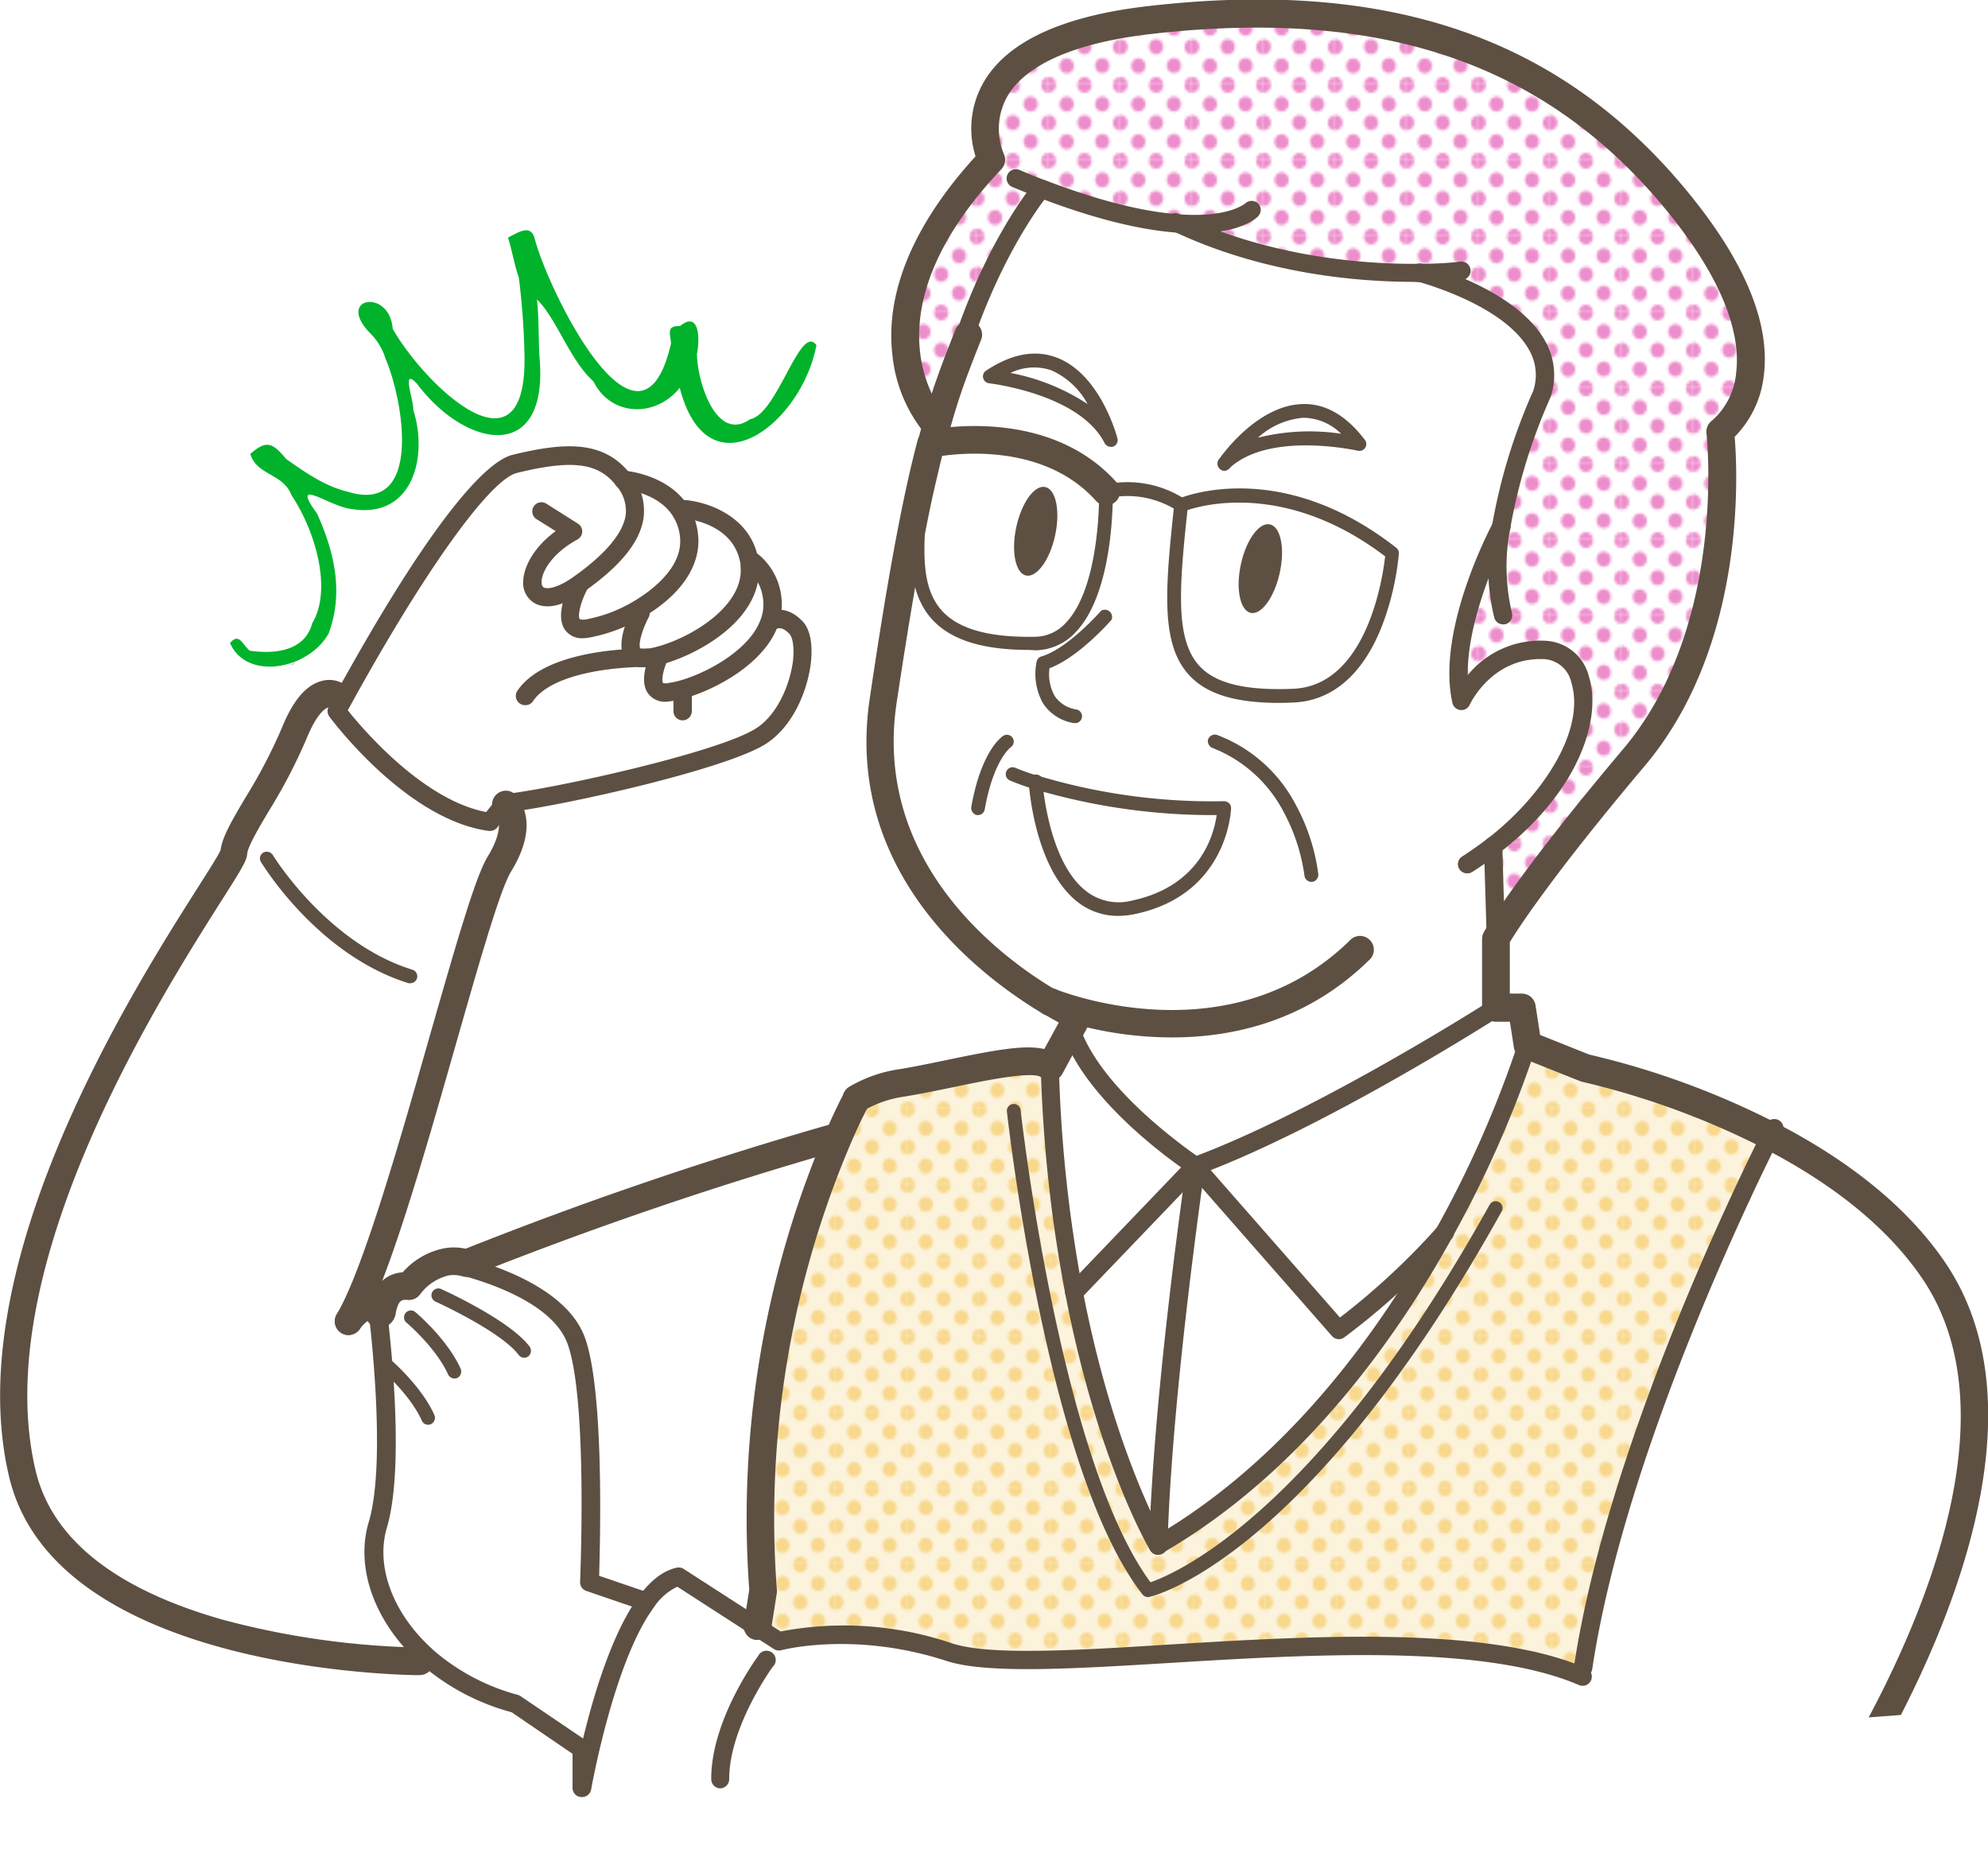 <svg xmlns="http://www.w3.org/2000/svg" xmlns:xlink="http://www.w3.org/1999/xlink" viewBox="0 0 273.64 255.58"><defs><style>.cls-1{fill:none;}.cls-2{fill:#f8d88d;}.cls-3{fill:#ed8ecc;}.cls-4{fill:#d1d2d2;}.cls-5{fill:#00b32b;}.cls-6{clip-path:url(#clip-path);}.cls-7{fill:#fff;}.cls-8{fill:url(#新規パターンスウォッチ_4);}.cls-9{fill:#fbe8bc;opacity:0.5;}.cls-10{fill:url(#新規パターンスウォッチ_13);}.cls-11{fill:#5d5042;}</style><clipPath id="clip-path" transform="translate(-16.74 -73.55)"><polygon class="cls-1" points="294.5 308.38 16.5 329.13 0 0 294.5 0 294.5 308.38"/></clipPath><pattern id="新規パターンスウォッチ_4" data-name="新規パターンスウォッチ 4" width="28.8" height="28.8" patternTransform="translate(13.22 1.72) scale(0.34 0.36)" patternUnits="userSpaceOnUse" viewBox="0 0 28.8 28.8"><rect class="cls-1" width="28.8" height="28.8"/><path class="cls-3" d="M28.8,31.79a2.88,2.88,0,1,0-2.88-2.88A2.88,2.88,0,0,0,28.8,31.79Z"/><path class="cls-3" d="M14.4,31.79a2.88,2.88,0,1,0-2.88-2.88A2.88,2.88,0,0,0,14.4,31.79Z"/><path class="cls-3" d="M28.8,17.39a2.88,2.88,0,1,0-2.88-2.88A2.88,2.88,0,0,0,28.8,17.39Z"/><path class="cls-3" d="M14.4,17.28a2.88,2.88,0,1,0-2.88-2.88A2.88,2.88,0,0,0,14.4,17.28Z"/><path class="cls-3" d="M7.2,24.59a2.88,2.88,0,1,0-2.88-2.88A2.88,2.88,0,0,0,7.2,24.59Z"/><path class="cls-3" d="M21.6,24.48a2.88,2.88,0,1,0-2.88-2.88A2.88,2.88,0,0,0,21.6,24.48Z"/><path class="cls-3" d="M7.2,10.19A2.88,2.88,0,1,0,4.32,7.31,2.88,2.88,0,0,0,7.2,10.19Z"/><path class="cls-3" d="M21.6,10.19a2.88,2.88,0,1,0-2.88-2.88A2.88,2.88,0,0,0,21.6,10.19Z"/><path class="cls-3" d="M0,31.68a2.79,2.79,0,0,0,2.88-2.77,3,3,0,0,0-2.88-3,2.88,2.88,0,0,0,0,5.76Z"/><path class="cls-3" d="M0,17.28A2.88,2.88,0,0,0,2.88,14.4,2.88,2.88,0,0,0,0,11.52,3.09,3.09,0,0,0-2.88,14.4,2.88,2.88,0,0,0,0,17.28Z"/><path class="cls-3" d="M28.8,3A2.88,2.88,0,0,0,31.68.11a2.88,2.88,0,0,0-5.76,0A2.88,2.88,0,0,0,28.8,3Z"/><path class="cls-3" d="M14.4,3A2.88,2.88,0,0,0,17.28.11a2.88,2.88,0,0,0-5.76,0A2.88,2.88,0,0,0,14.4,3Z"/><path class="cls-3" d="M0,2.88A2.88,2.88,0,0,0,2.88,0,3.09,3.09,0,0,0,0-2.88,2.88,2.88,0,0,0-2.88,0,2.88,2.88,0,0,0,0,2.88Z"/></pattern><pattern id="新規パターンスウォッチ_13" data-name="新規パターンスウォッチ 13" width="28.8" height="28.8" patternTransform="translate(3.68 6.99) scale(0.34 0.36)" patternUnits="userSpaceOnUse" viewBox="0 0 28.8 28.8"><rect class="cls-1" width="28.8" height="28.8"/><path class="cls-2" d="M28.8,31.79a2.88,2.88,0,1,0-2.88-2.88A2.88,2.88,0,0,0,28.8,31.79Z"/><path class="cls-2" d="M14.4,31.79a2.88,2.88,0,1,0-2.88-2.88A2.88,2.88,0,0,0,14.4,31.79Z"/><path class="cls-2" d="M28.8,17.39a2.88,2.88,0,1,0-2.88-2.88A2.88,2.88,0,0,0,28.8,17.39Z"/><path class="cls-2" d="M14.4,17.28a2.88,2.88,0,1,0-2.88-2.88A2.88,2.88,0,0,0,14.4,17.28Z"/><path class="cls-2" d="M7.2,24.59a2.88,2.88,0,1,0-2.88-2.88A2.88,2.88,0,0,0,7.2,24.59Z"/><path class="cls-2" d="M21.6,24.48a2.88,2.88,0,1,0-2.88-2.88A2.88,2.88,0,0,0,21.6,24.48Z"/><path class="cls-2" d="M7.2,10.19A2.88,2.88,0,1,0,4.32,7.31,2.88,2.88,0,0,0,7.2,10.19Z"/><path class="cls-2" d="M21.6,10.19a2.88,2.88,0,1,0-2.88-2.88A2.88,2.88,0,0,0,21.6,10.19Z"/><path class="cls-2" d="M0,31.68a2.79,2.79,0,0,0,2.88-2.77,3,3,0,0,0-2.88-3,2.88,2.88,0,0,0,0,5.76Z"/><path class="cls-2" d="M0,17.28A2.88,2.88,0,0,0,2.88,14.4,2.88,2.88,0,0,0,0,11.52,3.09,3.09,0,0,0-2.88,14.4,2.88,2.88,0,0,0,0,17.28Z"/><path class="cls-2" d="M28.8,3A2.88,2.88,0,0,0,31.68.11a2.88,2.88,0,0,0-5.76,0A2.88,2.88,0,0,0,28.8,3Z"/><path class="cls-2" d="M14.4,3A2.88,2.88,0,0,0,17.28.11a2.88,2.88,0,0,0-5.76,0A2.88,2.88,0,0,0,14.4,3Z"/><path class="cls-2" d="M0,2.88A2.88,2.88,0,0,0,2.88,0,3.09,3.09,0,0,0,0-2.88,2.88,2.88,0,0,0-2.88,0,2.88,2.88,0,0,0,0,2.88Z"/></pattern></defs><g id="レイヤー_2" data-name="レイヤー 2"><g id="イラストうえ"><path class="cls-4" d="M56.34,138.51c-.42.34.29.72.74,1.27C56.76,139.16,56.73,138.2,56.34,138.51Z" transform="translate(-16.74 -73.55)"/><path class="cls-4" d="M57.26,140a1.51,1.51,0,0,0-.18-.26A1.2,1.2,0,0,0,57.26,140Z" transform="translate(-16.74 -73.55)"/><path class="cls-4" d="M58,164.05a2.08,2.08,0,0,0-.57.58c.55-.29,1-.38.79-1.08A.83.83,0,0,1,58,164.05Z" transform="translate(-16.74 -73.55)"/><path class="cls-4" d="M57.45,164.63a5.11,5.11,0,0,0-.74.42C57.09,165.19,57.23,165,57.45,164.63Z" transform="translate(-16.74 -73.55)"/><path class="cls-5" d="M59.72,159.32c-1,3.77-5,4.3-8.58,3.79-1-.73-1.45-2.6-2.74-1.05,2.34,5.3,10.9,3.55,13.58-1.34,2.11-5.68.74-11.3-1.59-16.47-3.88-5.35,1.76-.91,4.74-.65,8.29,1.41,10.6-7,8.5-13.62.09-1.27-1.73-6,.5-3.62,6.75,9,18.27,11.1,16.86-3.8-.15-2.64-.06-5.27-.34-7.8,2.71,2.63,4.52,8.37,7.76,11.26,2.46,4.94,8.62,5,11.89.91,3.9,14.94,16.76,5,18.82-5.87-2.24-3.1-5.33,9.44-9.11,10.18-4.69,3.3-7.29-5.15-7.34-9,.44-2,.34-6-2.33-3.81-2-.07-1.28,1.11-1.24,2.41-4.3,18.62-17.14-7.74-18.82-14.67-.66-1.75-2.24-.6-3.62.08.57,1.76.93,4,1.49,5.47a101.52,101.52,0,0,1,.79,11c.19,17.31-13.81,3.7-18.15-3.92-.4-5.6-7.91-4.37-3.13.58a8.33,8.33,0,0,1,2.14,3.52c2.5,5.82,5.17,21.55-5.21,18.32-3.05-.72-5.74-2.58-8.46-4.5-1.91-2.29-2.73-2.62-4.94-.7.91,3,4.51,2.64,5.69,5.71C60.25,146.8,62.45,154.79,59.72,159.32Z" transform="translate(-16.74 -73.55)"/><g class="cls-6"><path class="cls-7" d="M160,99.49s-7.6,9-12.31,26.19c-.73,2-1.42,4.17-2.09,6.51,0,0-13.58-14.3,7.59-36.66,0,0-7.53-15.82,21.75-19.19s54,2.27,72.62,24.93S253.51,133,253.51,133s3.16,27.08-11.88,44.89-19,24.92-19,24.92L222.28,190c15.51-11.92,14.66-26.59,7.11-27-8.09-.39-11.5,7-11.5,7-2.17-9.62,5.46-23.9,5.46-23.9A78,78,0,0,1,229,127.79c3.56-11.48-16.83-16.71-16.83-16.71h0c-7.31.09-20.51-.77-33.19-6.76C174.57,104,168.45,102.73,160,99.49Z" transform="translate(-16.74 -73.55)"/><path class="cls-7" d="M234.2,304.14l.45-1.05c4.45-29.74,22.25-66.2,25.75-73.18,8.32,4.3,16.84,10.29,22.4,18.37,15,21.82-3.07,56.5-12.36,71.56l-1.1-.23H96.82s3.07-17.7,8.81-25.54a8.32,8.32,0,0,1,4.48-3.54l10.77,7,3,1.95s10.24-2.82,23.45,1.48S211.57,294.68,234.2,304.14Z" transform="translate(-16.74 -73.55)"/><path class="cls-7" d="M160,99.49s-7.6,9-12.31,26.19c-.73,2-1.42,4.17-2.09,6.51,0,0-13.58-14.3,7.59-36.66,0,0-7.53-15.82,21.75-19.19s54,2.27,72.62,24.93S253.51,133,253.51,133s3.16,27.08-11.88,44.89-19,24.92-19,24.92L222.28,190c15.51-11.92,14.66-26.59,7.11-27-8.09-.39-11.5,7-11.5,7-2.17-9.62,5.46-23.9,5.46-23.9A78,78,0,0,1,229,127.79c3.56-11.48-16.83-16.71-16.83-16.71h0c-7.31.09-20.51-.77-33.19-6.76C174.57,104,168.45,102.73,160,99.49Z" transform="translate(-16.74 -73.55)"/><path class="cls-8" d="M160,99.49s-7.6,9-12.31,26.19c-.73,2-1.42,4.17-2.09,6.51,0,0-13.58-14.3,7.59-36.66,0,0-7.53-15.82,21.75-19.19s54,2.27,72.62,24.93S253.51,133,253.51,133s3.16,27.08-11.88,44.89-19,24.92-19,24.92L222.28,190c15.51-11.92,14.66-26.59,7.11-27-8.09-.39-11.5,7-11.5,7-2.17-9.62,5.46-23.9,5.46-23.9A78,78,0,0,1,229,127.79c3.56-11.48-16.83-16.71-16.83-16.71h0c-7.31.09-20.51-.77-33.19-6.76C174.57,104,168.45,102.73,160,99.49Z" transform="translate(-16.74 -73.55)"/><path class="cls-7" d="M164.62,251.43c4.4,22.86,11.52,34.85,11.52,34.85,18.53-10.68,31.36-28.31,39.5-43.07A147.79,147.79,0,0,0,227,217.42l7.91,3.16a111.42,111.42,0,0,1,25.49,9.33c-3.5,7-21.3,43.44-25.75,73.18l-.45,1.05c-22.63-9.46-73.73,1.05-86.84-3.23s-23.45-1.48-23.45-1.48l-3-1.95.08-.13.77-4.94a134.53,134.53,0,0,1,10.34-62.35c1.44-3.29,2.45-5.15,2.53-5.3h0a16.84,16.84,0,0,1,6.32-2.19c8.31-1.38,18-4.35,20.39-2.18A191.08,191.08,0,0,0,164.62,251.43Z" transform="translate(-16.74 -73.55)"/><path class="cls-9" d="M164.62,251.43c4.4,22.86,11.52,34.85,11.52,34.85,18.53-10.68,31.36-28.31,39.5-43.07A147.79,147.79,0,0,0,227,217.42l7.91,3.16a111.42,111.42,0,0,1,25.49,9.33c-3.5,7-21.3,43.44-25.75,73.18l-.45,1.05c-22.63-9.46-73.73,1.05-86.84-3.23s-23.45-1.48-23.45-1.48l-3-1.95.08-.13.77-4.94a134.53,134.53,0,0,1,10.34-62.35c1.44-3.29,2.45-5.15,2.53-5.3h0a16.84,16.84,0,0,1,6.32-2.19c8.31-1.38,18-4.35,20.39-2.18A191.08,191.08,0,0,0,164.62,251.43Z" transform="translate(-16.74 -73.55)"/><path class="cls-10" d="M164.62,251.43c4.4,22.86,11.52,34.85,11.52,34.85,18.53-10.68,31.36-28.31,39.5-43.07A147.79,147.79,0,0,0,227,217.42l7.91,3.16a111.42,111.42,0,0,1,25.49,9.33c-3.5,7-21.3,43.44-25.75,73.18l-.45,1.05c-22.63-9.46-73.73,1.05-86.84-3.23s-23.45-1.48-23.45-1.48l-3-1.95.08-.13.77-4.94a134.53,134.53,0,0,1,10.34-62.35c1.44-3.29,2.45-5.15,2.53-5.3h0a16.84,16.84,0,0,1,6.32-2.19c8.31-1.38,18-4.35,20.39-2.18A191.08,191.08,0,0,0,164.62,251.43Z" transform="translate(-16.74 -73.55)"/><path class="cls-7" d="M185.26,137.37c6-5.66,18.58-2.72,18.58-2.72C195.23,123.27,185.68,136.77,185.26,137.37Zm-5.95,5.71c-2,18.32-2.57,26.93,15.43,26.22,12.2-.48,13.66-19.61,13.66-19.61C192.56,137.35,179.31,143.08,179.31,143.08Zm-20,38.12c0,.57,1.4,19.76,13.49,17.22,12.27-2.57,12.47-13.65,12.47-13.65A83.57,83.57,0,0,1,159.29,181.2Zm9.73-40c-8.76-9.77-23.62-6.66-24.09-6.55.22-.85.45-1.67.68-2.46.67-2.34,1.36-4.46,2.09-6.51C152.41,108.48,160,99.49,160,99.49c8.44,3.24,14.56,4.52,19,4.82,12.68,6,25.88,6.85,33.19,6.76h0s20.39,5.23,16.83,16.71a78,78,0,0,0-5.63,18.32s-7.63,14.28-5.46,23.9c0,0,3.41-7.4,11.5-7,7.55.37,8.4,15-7.11,27l.36,12.81v9.5S198.9,227.51,181.29,234c0,0-12.72-8.31-16.68-17.61l-.89-.48,1.35-2.49a39.52,39.52,0,0,1-3.76-2h0c-8.14-4.83-26.35-18.37-22.94-41.43,1.91-12.88,3.48-21.86,5-28.77.05,8.86-3.81,21.16,15.94,20.77C169.46,161.82,169,141.2,169,141.2Zm-16-15.84s12.92,1.41,16.65,8.74C169.63,134.1,165.14,117.28,153,125.36Z" transform="translate(-16.74 -73.55)"/><path class="cls-7" d="M226.2,212.27l.8,5.15a147.79,147.79,0,0,1-11.36,25.79,99.11,99.11,0,0,1-14.56,13.38L181.29,234c17.61-6.53,41.35-21.77,41.35-21.77Z" transform="translate(-16.74 -73.55)"/><path class="cls-7" d="M201.08,256.59a99.11,99.11,0,0,0,14.56-13.38c-8.14,14.76-21,32.39-39.5,43.07.6-21.38,5.15-52.24,5.15-52.24Z" transform="translate(-16.74 -73.55)"/><path class="cls-7" d="M208.4,149.69s-1.46,19.13-13.66,19.61c-18,.71-17.41-7.9-15.43-26.22C179.31,143.08,192.56,137.35,208.4,149.69Zm-15.51,2.71c.74-3.36.14-6.35-1.35-6.68s-3.27,2.15-4,5.5-.13,6.36,1.35,6.68S192.15,155.76,192.89,152.4Z" transform="translate(-16.74 -73.55)"/><path class="cls-7" d="M203.84,134.65s-12.63-2.94-18.58,2.72C185.68,136.77,195.23,123.27,203.84,134.65Z" transform="translate(-16.74 -73.55)"/><path class="cls-11" d="M191.54,145.72c1.49.33,2.09,3.32,1.35,6.68s-2.54,5.83-4,5.5-2.08-3.31-1.35-6.68S190.06,145.4,191.54,145.72Z" transform="translate(-16.74 -73.55)"/><path class="cls-7" d="M185.25,184.77s-.2,11.08-12.47,13.65c-12.09,2.54-13.45-16.65-13.49-17.22A83.57,83.57,0,0,0,185.25,184.77Z" transform="translate(-16.74 -73.55)"/><path class="cls-7" d="M164.62,251.43,181.29,234s-4.55,30.86-5.15,52.24C176.14,286.28,169,274.29,164.62,251.43Z" transform="translate(-16.74 -73.55)"/><path class="cls-7" d="M181.29,234l-16.67,17.39a191.08,191.08,0,0,1-3.31-31.05l2.41-4.43.89.48C168.57,225.73,181.29,234,181.29,234Z" transform="translate(-16.74 -73.55)"/><path class="cls-7" d="M169,141.2s.44,20.62-9.73,20.81c-19.75.39-15.89-11.91-15.94-20.77.53-2.42,1.05-4.59,1.57-6.59h0C145.4,134.54,160.26,131.43,169,141.2ZM162,147.26c.73-3.36.13-6.35-1.35-6.68s-3.27,2.14-4,5.5-.13,6.36,1.34,6.68S161.24,150.62,162,147.26Z" transform="translate(-16.74 -73.55)"/><path class="cls-11" d="M160.62,140.58c1.48.33,2.08,3.32,1.35,6.68s-2.54,5.82-4,5.5-2.07-3.32-1.34-6.68S159.14,140.26,160.62,140.58Z" transform="translate(-16.74 -73.55)"/><path class="cls-7" d="M169.63,134.1c-3.73-7.33-16.65-8.74-16.65-8.74C165.14,117.28,169.63,134.1,169.63,134.1Z" transform="translate(-16.74 -73.55)"/><path class="cls-7" d="M104.9,164.08a4.26,4.26,0,0,0,.94,0,13.72,13.72,0,0,0,1.62-.33l0,.07c-.82,1.94-1.87,5.45,1.47,5,3.91-.5,11.91-4.23,13.74-9.72.4-.27,1.85-1,3.6.83,2.07,2.24.43,11.44-4.75,14.85s-28.35,8.56-35.33,9.3l-2.07,2.57c-10.89-1.48-21.08-15.23-21.08-15.23l1-1.74c3.7-6.72,17.29-30.75,23.54-32.29,7.28-1.78,11.87-1.78,15,2.22s1.93,8.56-5.94,14.22c0,0-3.7,6.85.89,6.26a21,21,0,0,0,7.2-2.72l.26.44S101.8,163.63,104.9,164.08Z" transform="translate(-16.74 -73.55)"/><path class="cls-7" d="M122.69,159.1c-1.83,5.49-9.83,9.22-13.74,9.72-3.34.44-2.29-3.07-1.47-5l0-.07c5-1.35,13.13-6.06,12.47-12.44,0-.13,0-.26-.05-.39l.44-.06a7.59,7.59,0,0,1,2.73,5.21A6.9,6.9,0,0,1,122.69,159.1Z" transform="translate(-16.74 -73.55)"/><path class="cls-7" d="M121.73,292.41l-.77,4.94-.08.13-10.77-7a8.32,8.32,0,0,0-4.48,3.54l-.26-.19-7.52-2.57S99,265.89,96,258,78.25,247.3,78.25,247.3a6.13,6.13,0,0,1,2.72.19,525.38,525.38,0,0,1,51.1-17.43A134.53,134.53,0,0,0,121.73,292.41Z" transform="translate(-16.74 -73.55)"/><path class="cls-7" d="M119.93,151.3c.66,6.38-7.46,11.09-12.47,12.44a13.72,13.72,0,0,1-1.62.33s-.35,0-.94,0c-3.1-.45,0-6.27,0-6.27l-.26-.44c3.86-2.26,7.35-5.79,6.91-10.05a7.92,7.92,0,0,0-1.17-3.43l.45-.31s8,.58,9,7.33C119.91,151,119.91,151.17,119.93,151.3Z" transform="translate(-16.74 -73.55)"/><path class="cls-7" d="M111.6,147.32c.44,4.26-3,7.79-6.91,10.05a21,21,0,0,1-7.2,2.72c-4.59.59-.89-6.26-.89-6.26,7.87-5.66,9.05-10.22,5.94-14.22,0,0,5.41.39,7.89,4.28A7.92,7.92,0,0,1,111.6,147.32Z" transform="translate(-16.74 -73.55)"/><path class="cls-7" d="M105.37,293.88l.26.19c-5.74,7.84-8.81,25.54-8.81,25.54v-5.36L87.7,308a30.44,30.44,0,0,1-11.59-5.91c-6.41-5.34-9.21-12.71-7.41-18.73,2.68-8.9,0-29.38,0-29.38,1.19,2.18-.19-3.76,4.36-3.36a8.73,8.73,0,0,1,5.19-3.36S93,250.07,96,258s1.84,33.33,1.84,33.33Z" transform="translate(-16.74 -73.55)"/><path class="cls-7" d="M64.77,255.38c.24-.3,2.8-3.43,3.93-1.36,0,0,2.68,20.48,0,29.38-1.8,6,1,13.39,7.41,18.73l-2.16.06c-5.35-.09-48.36-1.61-54.12-25.81-8.28-34.88,28.89-82.71,29.09-85.48s5.34-9.1,8.31-16.42,5.83-5.15,5.83-5.15l1,.35-1,1.74s10.19,13.75,21.08,15.23l2.07-2.57s3.07,2.27-.68,8.4S71.3,244.45,64.77,255.38Z" transform="translate(-16.74 -73.55)"/><path class="cls-11" d="M144.93,136.55a2,2,0,0,1-.48-.06,1.89,1.89,0,0,1-1.35-2.32c.22-.87.45-1.7.69-2.51.64-2.26,1.34-4.42,2.12-6.62.66-1.84,1.38-3.71,2.4-6.25a1.9,1.9,0,0,1,3.52,1.41c-1,2.5-1.7,4.33-2.35,6.12-.75,2.12-1.42,4.21-2,6.39-.23.79-.45,1.59-.66,2.42A1.92,1.92,0,0,1,144.93,136.55Z" transform="translate(-16.74 -73.55)"/><path class="cls-11" d="M161.29,213.34a1.92,1.92,0,0,1-1-.27c-8.36-5-27.43-19.12-23.84-43.34,1.87-12.66,3.47-21.84,5-28.9.53-2.44,1.05-4.62,1.59-6.66a1.9,1.9,0,0,1,3.67,1c-.53,2-1,4.12-1.56,6.51-1.52,7-3.11,16.08-5,28.65-3.25,21.94,14.32,35,22,39.52a1.9,1.9,0,0,1-1,3.53Z" transform="translate(-16.74 -73.55)"/><path class="cls-11" d="M134.61,226.65a1.9,1.9,0,0,1-1-3.51,19,19,0,0,1,7-2.45c2.16-.36,4.43-.83,6.63-1.29,6.27-1.3,10.53-2.11,13.24-1.47l2-3.65c-.59-.32-1.31-.72-2.12-1.2a1.89,1.89,0,0,1,1.93-3.26c2.14,1.26,3.56,1.9,3.57,1.91a1.88,1.88,0,0,1,1,1.12,1.85,1.85,0,0,1-.13,1.51L163,221.29a1.89,1.89,0,0,1-1.36,1,1.85,1.85,0,0,1-1.59-.47c-1.15-.92-7.95.49-12,1.34-2.24.46-4.56.94-6.79,1.31a15.29,15.29,0,0,0-5.61,1.92A1.91,1.91,0,0,1,134.61,226.65Z" transform="translate(-16.74 -73.55)"/><path class="cls-11" d="M265.58,329.13a1.94,1.94,0,0,1-1.12-.36,1.89,1.89,0,0,1-.41-2.65s2-2.78,4.78-7.27c8.55-13.87,26.89-48.42,12.4-69.49-4.63-6.74-11.93-12.72-21.7-17.77a110.17,110.17,0,0,0-25-9.15,1.7,1.7,0,0,1-.32-.1l-7.92-3.16a1.9,1.9,0,0,1-1.17-1.47l-.55-3.54h-1.93a1.9,1.9,0,0,1-1.9-1.9v-9.5a2,2,0,0,1,.24-.92c.17-.29,4.22-7.48,19.2-25.23,14.35-17,11.48-43.17,11.45-43.44a1.9,1.9,0,0,1,.78-1.76,9.92,9.92,0,0,0,3.31-6.64c.51-4.2-.74-11.48-9.62-22.31C229.53,82.28,207,74.57,175.17,78.23c-10.45,1.2-17.32,4.21-19.84,8.7a9.09,9.09,0,0,0-.42,7.8,1.9,1.9,0,0,1-.34,2.11c-19.7,20.81-7.71,33.91-7.59,34a1.89,1.89,0,0,1-.06,2.68,1.91,1.91,0,0,1-2.69-.07,20.28,20.28,0,0,1-4.65-11c-1.27-10.79,5.33-20.7,11.44-27.38a12.77,12.77,0,0,1,1-10c3.17-5.72,10.83-9.31,22.76-10.68,33.22-3.82,56.83,4.32,74.3,25.61,7.87,9.59,11.38,18.12,10.43,25.34a14.24,14.24,0,0,1-4,8.33c.43,5.2,1.52,28.84-12.41,45.33-12.74,15.09-17.49,22.49-18.54,24.22v7.08h1.66a1.91,1.91,0,0,1,1.88,1.61l.63,4.08,6.76,2.7a112.47,112.47,0,0,1,25.81,9.46c10.32,5.34,18.09,11.73,23.08,19,15.75,22.91-3.36,59.12-12.3,73.63-2.85,4.62-4.86,7.4-4.95,7.51A1.89,1.89,0,0,1,265.58,329.13Z" transform="translate(-16.74 -73.55)"/><path class="cls-11" d="M211.2,112.34c-7.23,0-20.27-1-32.78-6.88l-.34-.16-.1,0a1.26,1.26,0,0,1-.61-1.68,1.28,1.28,0,0,1,1.69-.61l.11.06c.09,0,.18.09.27.12,12.69,6,25.94,6.74,32.7,6.67,3.44,0,5.58-.3,5.6-.3a1.26,1.26,0,0,1,.31,2.51,57.6,57.6,0,0,1-5.88.32Z" transform="translate(-16.74 -73.55)"/><path class="cls-11" d="M181.18,105.66c-.72,0-1.48,0-2.31-.08-5.3-.37-11.8-2-19.31-4.9-1.12-.44-2.28-.9-3.49-1.4a1.27,1.27,0,1,1,1-2.34c1.18.5,2.32,1,3.42,1.37,7.27,2.8,13.53,4.39,18.58,4.74,6.84.49,9-1.48,9.07-1.5a1.3,1.3,0,0,1,1.78,0,1.27,1.27,0,0,1,0,1.76C189.66,103.6,187.46,105.66,181.18,105.66Z" transform="translate(-16.74 -73.55)"/><path class="cls-11" d="M147.7,127a1.4,1.4,0,0,1-.34,0,1.26,1.26,0,0,1-.88-1.55c4.73-17.27,12.25-26.3,12.57-26.67a1.26,1.26,0,0,1,1.93,1.63c-.07.09-7.49,9-12.06,25.71A1.28,1.28,0,0,1,147.7,127Z" transform="translate(-16.74 -73.55)"/><path class="cls-11" d="M223.63,159.48a1.25,1.25,0,0,1-1.21-.92,29.75,29.75,0,0,1-.31-12.64,78.42,78.42,0,0,1,5.68-18.59,6.93,6.93,0,0,0-.6-5.66c-3.49-6.25-15.23-9.34-15.35-9.37a1.25,1.25,0,0,1-.91-1.54,1.27,1.27,0,0,1,1.54-.91c.52.14,12.91,3.39,16.93,10.59a9.52,9.52,0,0,1,.79,7.72.77.77,0,0,1-.07.16,77.14,77.14,0,0,0-5.51,18,27.36,27.36,0,0,0,.24,11.56,1.27,1.27,0,0,1-.87,1.57A1.41,1.41,0,0,1,223.63,159.48ZM229,127.79h0Z" transform="translate(-16.74 -73.55)"/><path class="cls-11" d="M218.69,193.75a1.26,1.26,0,0,1-.68-2.33c1.18-.76,2.36-1.59,3.5-2.46,7.31-5.62,13.6-14.82,11.5-21.54a4.07,4.07,0,0,0-3.68-3.15c-7.12-.34-10.16,6-10.29,6.27a1.26,1.26,0,0,1-2.38-.25c-2.26-10,5.26-24.18,5.58-24.78a1.27,1.27,0,1,1,2.23,1.2c-.06.12-5.81,11-5.7,19.75a12.9,12.9,0,0,1,10.68-4.72,6.46,6.46,0,0,1,6,4.93c1.8,5.74-1.3,15.79-12.37,24.29-1.2.92-2.44,1.8-3.68,2.59A1.22,1.22,0,0,1,218.69,193.75Z" transform="translate(-16.74 -73.55)"/><path class="cls-11" d="M222.64,204a1.26,1.26,0,0,1-1.26-1.23L221,190a1.26,1.26,0,0,1,1.23-1.3,1.3,1.3,0,0,1,1.3,1.23l.36,12.82a1.28,1.28,0,0,1-1.23,1.3Z" transform="translate(-16.74 -73.55)"/><path class="cls-11" d="M178.09,216.33a50.87,50.87,0,0,1-17.49-3.12l-.11-.05a1.9,1.9,0,0,1,.8-3.62,2,2,0,0,1,.76.16c1.42.57,24.18,9.23,40.47-6.7a1.9,1.9,0,1,1,2.65,2.71C196.63,214.07,186.52,216.33,178.09,216.33Z" transform="translate(-16.74 -73.55)"/><path class="cls-11" d="M158.4,163c-6.26,0-10.57-1.31-13.17-4-3.51-3.63-3.22-9.1-3-13.92.07-1.34.14-2.6.13-3.81l1.9,0c0,1.3-.07,2.65-.14,4-.24,4.65-.5,9.46,2.43,12.5,2.34,2.42,6.47,3.53,12.68,3.42a5.81,5.81,0,0,0,4.21-1.91c4.8-5,4.59-17.81,4.59-17.94a1,1,0,0,1,.93-1h0a1,1,0,0,1,.95.93c0,.56.23,13.73-5.12,19.3a7.67,7.67,0,0,1-5.54,2.48Z" transform="translate(-16.74 -73.55)"/><path class="cls-11" d="M169,143.1a1.87,1.87,0,0,1-1.41-.63c-8.09-9-22.12-6-22.26-6a2,2,0,0,1-.42.05,1.9,1.9,0,0,1-.3-3.77c1.48-.31,16.65-3.06,25.8,7.16A1.9,1.9,0,0,1,169,143.1Z" transform="translate(-16.74 -73.55)"/><path class="cls-11" d="M192.79,170.29c-6,0-9.93-1.21-12.31-3.76-4-4.25-3.39-11.72-2.11-23.56a.94.94,0,0,1,.56-.77c.57-.24,14-5.79,30,6.74a.93.93,0,0,1,.36.82,37.91,37.91,0,0,1-2.31,9.9c-2.62,6.71-6.86,10.37-12.25,10.58C194.09,170.27,193.43,170.29,192.79,170.29Zm-12.6-26.53c-1.18,11-1.67,17.89,1.68,21.48,2.22,2.38,6.29,3.37,12.83,3.11,10.17-.4,12.37-15.29,12.7-18.23C194.06,140,182.68,142.93,180.19,143.76Z" transform="translate(-16.74 -73.55)"/><path class="cls-11" d="M179.31,144a.89.89,0,0,1-.54-.17,12.69,12.69,0,0,0-9.51-1.73,1,1,0,1,1-.48-1.84,14.48,14.48,0,0,1,11.07,2,1,1,0,0,1,.24,1.32A1,1,0,0,1,179.31,144Z" transform="translate(-16.74 -73.55)"/><path class="cls-11" d="M164.69,173.06l-.19,0a6.22,6.22,0,0,1-4.18-2.69,8.31,8.31,0,0,1-.89-5.77.94.94,0,0,1,.65-.7c3.68-1.09,8.18-6.24,8.22-6.29a1,1,0,0,1,1.44,1.24c-.19.22-4.49,5.14-8.54,6.67a6.14,6.14,0,0,0,.72,3.83,4.4,4.4,0,0,0,3,1.85.95.95,0,0,1-.19,1.88Z" transform="translate(-16.74 -73.55)"/><path class="cls-11" d="M170.64,199.6a8.87,8.87,0,0,1-5.49-1.85c-6-4.55-6.77-16-6.81-16.49a.93.93,0,0,1,.37-.8.91.91,0,0,1,.87-.16,83.22,83.22,0,0,0,25.65,3.52,1,1,0,0,1,.69.28.94.94,0,0,1,.27.69c0,.12-.36,11.86-13.22,14.56A11.21,11.21,0,0,1,170.64,199.6Zm-10.26-17.07c.4,3.09,1.75,10.54,5.92,13.71a7.29,7.29,0,0,0,6.28,1.25c9.41-2,11.26-9.12,11.63-11.76A86.3,86.3,0,0,1,160.38,182.53Z" transform="translate(-16.74 -73.55)"/><path class="cls-11" d="M159.29,182.15a1,1,0,0,1-.95-1h0a1,1,0,1,1,.95,1Z" transform="translate(-16.74 -73.55)"/><path class="cls-11" d="M159.29,182.14a.9.9,0,0,1-.28,0,33.57,33.57,0,0,1-3.34-1.21.95.95,0,0,1,.77-1.73s1.11.49,3.14,1.13a.95.95,0,0,1-.29,1.85Z" transform="translate(-16.74 -73.55)"/><path class="cls-11" d="M197.24,194.93a1,1,0,0,1-.94-.81,25.86,25.86,0,0,0-3-9.06,18.72,18.72,0,0,0-9.64-8.56,1,1,0,0,1-.63-1.19,1,1,0,0,1,1.18-.63A20.25,20.25,0,0,1,195,184.13a27.5,27.5,0,0,1,3.2,9.72,1,1,0,0,1-.8,1.07Z" transform="translate(-16.74 -73.55)"/><path class="cls-11" d="M181.29,235.3a1.32,1.32,0,0,1-.69-.2c-.53-.35-13.09-8.63-17.15-18.17a1.26,1.26,0,0,1,2.32-1c3.32,7.79,13.29,15,15.69,16.69,17.22-6.53,40.26-21.26,40.5-21.41a1.26,1.26,0,0,1,1.36,2.12c-.23.16-24,15.39-41.59,21.9A1.31,1.31,0,0,1,181.29,235.3Z" transform="translate(-16.74 -73.55)"/><path class="cls-11" d="M176.14,287.54a1.27,1.27,0,0,1-1.09-.62c-.29-.49-7.28-12.44-11.67-35.25A194.72,194.72,0,0,1,160,220.42a1.27,1.27,0,0,1,1.23-1.3h0a1.26,1.26,0,0,1,1.26,1.23,191.91,191.91,0,0,0,3.29,30.84c3.56,18.5,9,29.89,10.77,33.33,18.21-10.91,30.64-28.75,37.91-41.92a148.8,148.8,0,0,0,11.25-25.55,1.27,1.27,0,0,1,2.42.74,151.52,151.52,0,0,1-11.46,26c-7.57,13.73-20.65,32.42-40,43.55A1.19,1.19,0,0,1,176.14,287.54Z" transform="translate(-16.74 -73.55)"/><path class="cls-11" d="M201.08,257.86a1.28,1.28,0,0,1-1-.43l-18.88-21.52-15.72,16.4a1.27,1.27,0,0,1-1.86-1.72h0l16.7-17.42a1.3,1.3,0,0,1,.94-.39,1.26,1.26,0,0,1,.92.44l19,21.66a98.06,98.06,0,0,0,13.44-12.49A1.27,1.27,0,0,1,216.6,244a100.12,100.12,0,0,1-14.78,13.58A1.26,1.26,0,0,1,201.08,257.86Z" transform="translate(-16.74 -73.55)"/><path class="cls-11" d="M176.14,287.54h0a1.26,1.26,0,0,1-1.23-1.3c.59-21.2,5.11-52.08,5.16-52.39a1.26,1.26,0,0,1,2.5.37c0,.31-4.55,31-5.13,52.09A1.27,1.27,0,0,1,176.14,287.54Z" transform="translate(-16.74 -73.55)"/><path class="cls-11" d="M174.76,293.36A1,1,0,0,1,174,293c-5.51-7.09-10.32-20.43-14.31-39.64-2.95-14.25-4.33-26.61-4.34-26.73a.95.95,0,1,1,1.88-.21c.06.48,5.41,48,17.87,64.9,3.55-1.23,23.15-9.64,46.7-52a.95.95,0,0,1,1.66.92c-26.42,47.51-47.61,52.89-48.5,53.09A.76.76,0,0,1,174.76,293.36Z" transform="translate(-16.74 -73.55)"/><path class="cls-11" d="M121,299.25l-.3,0a1.91,1.91,0,0,1-1.58-2.17l.75-4.73a135.49,135.49,0,0,1,10.5-63c1.32-3,2.33-5,2.6-5.43a1.89,1.89,0,0,1,3.57.88h0a1.92,1.92,0,0,1-.26,1s-1,1.75-2.43,5.1a131.55,131.55,0,0,0-10.18,61.45,2.07,2.07,0,0,1,0,.43l-.78,4.95A1.89,1.89,0,0,1,121,299.25Z" transform="translate(-16.74 -73.55)"/><path class="cls-11" d="M234.65,304.36l-.19,0a1.27,1.27,0,0,1-1.07-1.44c4.48-29.86,22.35-66.52,25.88-73.56l.62-1.21a1.27,1.27,0,0,1,2.24,1.18l-.6,1.17c-3.5,7-21.22,43.32-25.63,72.8A1.27,1.27,0,0,1,234.65,304.36Z" transform="translate(-16.74 -73.55)"/><path class="cls-11" d="M185.26,138.32a.88.88,0,0,1-.61-.23,1,1,0,0,1-.17-1.26c.54-.77,5.4-7.54,11.59-7.67,3.11-.09,6,1.59,8.53,4.92a.94.94,0,0,1-1,1.49c-.12,0-12.21-2.75-17.71,2.49A1,1,0,0,1,185.26,138.32Zm11-7.27h-.13a10.57,10.57,0,0,0-6.24,2.74,29.26,29.26,0,0,1,11.45-.54A7.48,7.48,0,0,0,196.24,131.05Z" transform="translate(-16.74 -73.55)"/><path class="cls-11" d="M185.25,138.34a1,1,0,0,1-.68-1.62,1,1,0,0,1,1.35,0,.94.94,0,0,1,0,1.33l0,0A.94.94,0,0,1,185.25,138.34Z" transform="translate(-16.74 -73.55)"/><path class="cls-11" d="M169.63,135.05a1,1,0,0,1-.85-.52c-3.44-6.78-15.78-8.21-15.9-8.23a.95.95,0,0,1-.42-1.73c3.49-2.32,6.75-2.93,9.71-1.81,6,2.25,8.28,10.73,8.37,11.09A.94.94,0,0,1,170,135,.86.86,0,0,1,169.63,135.05Zm-13.8-10.17a29.08,29.08,0,0,1,10.61,4.28,10.58,10.58,0,0,0-4.95-4.63A7.38,7.38,0,0,0,155.83,124.88Z" transform="translate(-16.74 -73.55)"/><path class="cls-11" d="M151.37,185.73h-.17a1,1,0,0,1-.77-1.1c1.36-7.69,4.13-9.64,4.44-9.83a.94.94,0,0,1,1,1.59c-.07.05-2.39,1.79-3.59,8.57A.94.94,0,0,1,151.37,185.73Z" transform="translate(-16.74 -73.55)"/><path class="cls-11" d="M84.14,187.91H84c-11.29-1.54-21.49-15.15-21.92-15.73a1.25,1.25,0,0,1-.1-1.35l.95-1.75C77.83,142,84.56,136.83,87.25,136.16c7.37-1.81,12.66-2,16.29,2.68a7.71,7.71,0,0,1,1.78,6c-.46,3.22-3.07,6.51-8,10-3.54,2.55-5.68,2.38-6.86,1.8a3.19,3.19,0,0,1-1.71-2.91c0-2,1.34-4.79,4.48-7.08L90.59,145a1.26,1.26,0,0,1,1.35-2.13l4.35,2.75a1.26,1.26,0,0,1-.07,2.18c-3.66,2-5,4.65-4.93,5.91,0,.55.24.66.32.7.45.23,1.85.14,4.25-1.59,4.26-3.06,6.6-5.87,7-8.34a5.23,5.23,0,0,0-1.28-4.07c-2.47-3.18-6.05-3.64-13.69-1.77-3.71.92-12.64,13.35-22.73,31.67-.22.4-.41.74-.55,1,2.07,2.58,10.36,12.35,19.05,14l1.61-2a1.25,1.25,0,0,1,.85-.46c6.8-.72,29.73-5.79,34.76-9.1,2.9-1.9,4.58-6,5-9.16.24-2-.07-3.35-.45-3.76-.74-.8-1.41-1-2-.65l.06-.06-1.79-1.79a1.86,1.86,0,0,1,.31-.25c1.25-.86,3.29-1.05,5.22,1,1.39,1.5,1.29,4.27,1.11,5.79-.43,3.5-2.27,8.47-6.09,11-5.28,3.48-27.64,8.5-35.36,9.44l-1.74,2.17A1.27,1.27,0,0,1,84.14,187.91Z" transform="translate(-16.74 -73.55)"/><path class="cls-11" d="M97,161.39a2.86,2.86,0,0,1-2.51-1.18c-1.42-2.07.44-5.87,1-7a1.27,1.27,0,0,1,2.23,1.2c-1,1.75-1.52,3.86-1.18,4.35,0,0,.26.12.79.05a19.94,19.94,0,0,0,6.72-2.55c2-1.2,6.75-4.46,6.29-8.82a6.54,6.54,0,0,0-1-2.89c-2.1-3.3-6.87-3.69-6.91-3.7a1.26,1.26,0,1,1,.18-2.52c.24,0,6.07.48,8.86,4.86a8.91,8.91,0,0,1,1.36,4c.43,4.11-2.31,8.22-7.52,11.27a22.45,22.45,0,0,1-7.67,2.88A5.91,5.91,0,0,1,97,161.39Z" transform="translate(-16.74 -73.55)"/><path class="cls-11" d="M105.31,165.37a5.46,5.46,0,0,1-.58,0,2.71,2.71,0,0,1-2.12-1.46c-1.09-2.17.83-5.93,1.22-6.66a1.27,1.27,0,0,1,2.23,1.2c-.82,1.53-1.52,3.68-1.19,4.33,0,0,0,.06.21.08a2,2,0,0,0,.6,0,13.41,13.41,0,0,0,1.46-.29c5-1.34,12.08-5.79,11.53-11.09v-.11s0-.1,0-.14c-.85-5.74-7.57-6.31-7.85-6.33a1.27,1.27,0,0,1,.18-2.53c3.12.23,9.25,2.27,10.16,8.41a2.7,2.7,0,0,1,0,.31l0,.1c.75,7.25-7.82,12.32-13.4,13.82a12.89,12.89,0,0,1-1.79.36A5.6,5.6,0,0,1,105.31,165.37Z" transform="translate(-16.74 -73.55)"/><path class="cls-11" d="M108.43,170.13a2.89,2.89,0,0,1-2.44-1.08c-.9-1.17-.78-3.1.33-5.73a1.26,1.26,0,1,1,2.33,1c-.9,2.14-.77,3.06-.65,3.22a1.29,1.29,0,0,0,.79,0c3.46-.44,11.07-4,12.7-8.87a5.65,5.65,0,0,0,.3-2.5,6.37,6.37,0,0,0-2.29-4.38,1.27,1.27,0,0,1,1.63-1.94,8.85,8.85,0,0,1,3.18,6.05,8,8,0,0,1-.43,3.59c-2,6-10.55,10-14.77,10.56A5.59,5.59,0,0,1,108.43,170.13Z" transform="translate(-16.74 -73.55)"/><path class="cls-11" d="M110.7,172.69a1.26,1.26,0,0,1-1.26-1.27v-2.56a1.27,1.27,0,1,1,2.53,0v2.56A1.27,1.27,0,0,1,110.7,172.69Z" transform="translate(-16.74 -73.55)"/><path class="cls-11" d="M89,170.6a1.21,1.21,0,0,1-.7-.22,1.26,1.26,0,0,1-.35-1.75c3.37-5,13-5.74,17-5.82.62,0,1,0,1,0a1.27,1.27,0,0,1,0,2.53h-.9c-5.78.12-12.72,1.41-14.93,4.7A1.26,1.26,0,0,1,89,170.6Z" transform="translate(-16.74 -73.55)"/><path class="cls-11" d="M64.75,257.3a1.89,1.89,0,0,1-1.57-3,.78.78,0,0,1,.1-.15c.71-.89,2.55-2.95,4.64-2.77l.31,0a4.56,4.56,0,0,1,3.94-2.72,10.17,10.17,0,0,1,5.8-3.32,7.66,7.66,0,0,1,2.86.07,534.23,534.23,0,0,1,50.73-17.27,1.9,1.9,0,0,1,1,3.66,530.76,530.76,0,0,0-50.89,17.35,1.82,1.82,0,0,1-1.24.07,4.43,4.43,0,0,0-1.9-.14,6.87,6.87,0,0,0-3.94,2.58,1.91,1.91,0,0,1-1.71.8c-1-.09-1.28.18-1.65,1.69a2.37,2.37,0,0,1-1.89,2.14,2,2,0,0,1-2-.93,7.1,7.1,0,0,0-1.08,1.06,1.59,1.59,0,0,1-.2.24A1.89,1.89,0,0,1,64.75,257.3Z" transform="translate(-16.74 -73.55)"/><path class="cls-11" d="M64.76,257.28a1.92,1.92,0,0,1-1-.27,1.9,1.9,0,0,1-.65-2.61c3.57-6,8.65-23.77,12.73-38.08,3.89-13.6,6.35-22.08,8-24.83,2.64-4.3,1.19-5.88,1.17-5.89a1.9,1.9,0,0,1,2.26-3c.19.14,4.42,3.4-.2,10.93-1.5,2.44-4.47,12.86-7.62,23.88-4.36,15.28-9.3,32.6-13.13,39A1.88,1.88,0,0,1,64.76,257.28Z" transform="translate(-16.74 -73.55)"/><path class="cls-11" d="M74.49,304.1H73.9C68.84,304,24.1,302.52,18,276.82c-6.94-29.22,17-67,26-81.16,1.45-2.28,2.82-4.44,3.1-5.1.23-1.82,1.58-4.11,3.42-7.23a71.89,71.89,0,0,0,5-9.56c1.53-3.78,3.31-5.9,5.44-6.48a3.83,3.83,0,0,1,3.3.53A1.9,1.9,0,0,1,62,170.93c-.24-.05-1.52.49-3.06,4.27a75,75,0,0,1-5.25,10.06c-1.34,2.26-2.85,4.83-2.92,5.79s-.7,2-3.66,6.64c-8.76,13.84-32,50.59-25.47,78.25,2.24,9.44,11,16.36,25.87,20.56A113,113,0,0,0,74,300.29h.52a1.9,1.9,0,0,1,0,3.8ZM47,190.76h0Zm14.91-19.91Zm0,0Z" transform="translate(-16.74 -73.55)"/><path class="cls-11" d="M73.25,208.87a.84.84,0,0,1-.27,0C60.51,205,53,192.71,52.66,192.19a.94.94,0,0,1,.32-1.3,1,1,0,0,1,1.3.32c.07.12,7.49,12.19,19.25,15.81a.95.95,0,0,1-.28,1.85Z" transform="translate(-16.74 -73.55)"/><path class="cls-11" d="M105.37,295.15a1.41,1.41,0,0,1-.41-.07l-7.52-2.57a1.25,1.25,0,0,1-.85-1.25c0-.26,1.08-25.26-1.76-32.84-2.69-7.14-16.67-9.85-16.81-9.88a1.25,1.25,0,0,1-1-1.47,1.28,1.28,0,0,1,1.48-1c.63.12,15.52,3,18.71,11.47,2.72,7.28,2.13,28.12,2,32.89l6.63,2.26a1.27,1.27,0,0,1-.41,2.47Z" transform="translate(-16.74 -73.55)"/><path class="cls-11" d="M115.91,319.69a1.27,1.27,0,0,1-1.27-1.25c-.06-8.05,6.2-16.63,6.47-17a1.27,1.27,0,1,1,2,1.5c-.06.08-6,8.27-6,15.46a1.26,1.26,0,0,1-1.25,1.28Z" transform="translate(-16.74 -73.55)"/><path class="cls-11" d="M96.82,320.88h-.11a1.26,1.26,0,0,1-1.16-1.26v-4.69l-8.38-5.72a31.45,31.45,0,0,1-11.87-6.1c-6.72-5.6-9.78-13.47-7.81-20.06,2.57-8.54,0-28.65,0-28.85a1.27,1.27,0,0,1,2.51-.33c.11.85,2.68,20.85,0,29.91-1.68,5.61,1.07,12.44,7,17.39A29.31,29.31,0,0,0,88,306.81a1.38,1.38,0,0,1,.39.18L97,312.82c1.45-6,4-14.53,7.63-19.5,1.63-2.23,3.39-3.59,5.21-4a1.29,1.29,0,0,1,1,.16l13.35,8.61a46.32,46.32,0,0,1,23.61,1.64c5.1,1.66,16.57,1,29.85.16,19.32-1.17,43.37-2.63,57.09,3.11l.46.19a1.27,1.27,0,0,1-1,2.32l-.42-.17c-13.18-5.52-36.9-4.08-56-2.92-13.54.82-25.23,1.53-30.78-.28-12.66-4.13-22.62-1.5-22.72-1.47a1.26,1.26,0,0,1-1-.15l-13.31-8.59a8.1,8.1,0,0,0-3.27,2.9c-5.5,7.52-8.56,24.84-8.59,25A1.26,1.26,0,0,1,96.82,320.88Z" transform="translate(-16.74 -73.55)"/><path class="cls-11" d="M88.89,260.42a1,1,0,0,1-.76-.39c-2.4-3.22-11.31-7.28-11.4-7.32a.95.95,0,1,1,.78-1.73c.38.17,9.45,4.3,12.14,7.92a1,1,0,0,1-.19,1.33A1,1,0,0,1,88.89,260.42Z" transform="translate(-16.74 -73.55)"/><path class="cls-11" d="M79.29,263.28a1,1,0,0,1-.87-.56c-1.66-3.7-5.73-7.14-5.78-7.18a.95.95,0,0,1,1.22-1.45c.18.15,4.45,3.75,6.29,7.85a1,1,0,0,1-.47,1.26A1.09,1.09,0,0,1,79.29,263.28Z" transform="translate(-16.74 -73.55)"/><path class="cls-11" d="M75.67,269.64a.93.93,0,0,1-.86-.56c-1.67-3.71-5.74-7.14-5.78-7.17a1,1,0,1,1,1.22-1.46c.18.15,4.44,3.75,6.29,7.86a1,1,0,0,1-.48,1.25A.88.88,0,0,1,75.67,269.64Z" transform="translate(-16.74 -73.55)"/></g></g></g></svg>